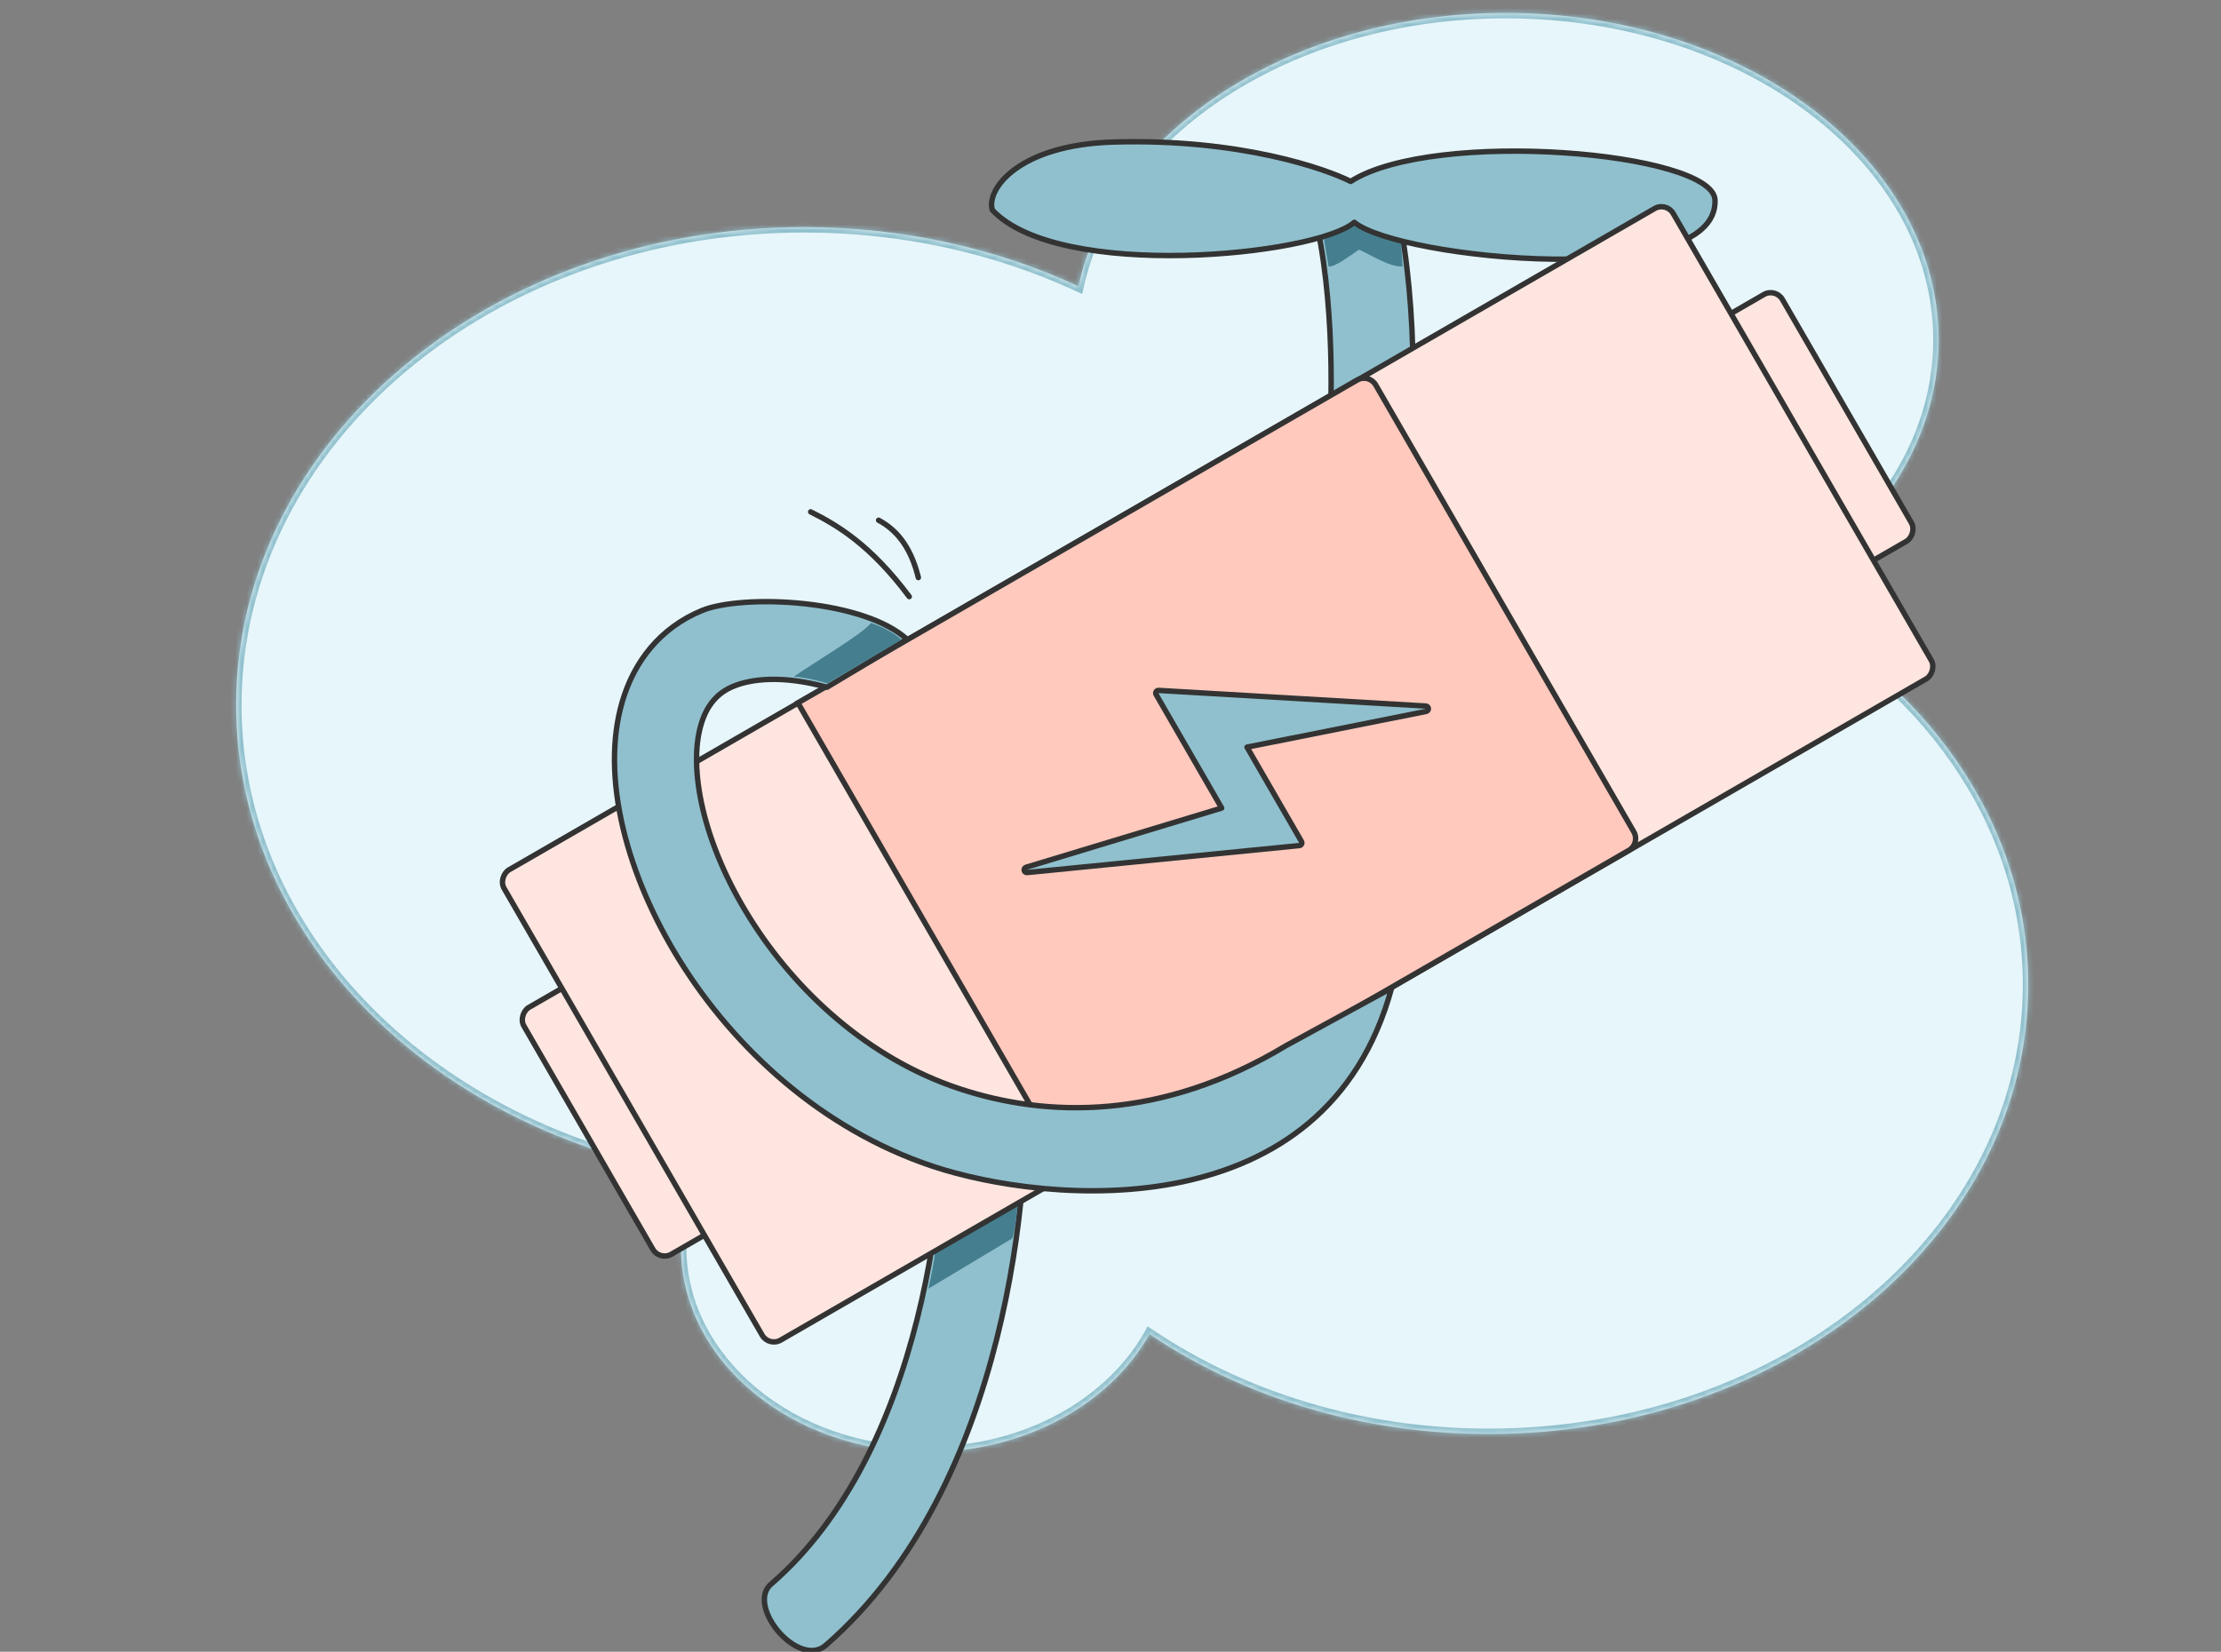 <svg width="410" height="305" viewBox="0 0 410 305" fill="none" xmlns="http://www.w3.org/2000/svg">
<rect x="0" y="0" width="410" height="305" fill="#808080" stroke="none"/>
<g clip-path="url(#clip0_7544_47726)">
<mask id="path-1-inside-1_7544_47726" fill="white">
<path d="M171.089 268.124C146.026 268.124 125.709 251.215 125.709 230.356C125.709 225.619 126.76 221.087 128.673 216.91C80.212 209.113 43.589 173.259 43.589 130.209C43.589 81.457 90.556 41.936 148.492 41.936C166.833 41.936 184.073 45.898 199.073 52.858C205.322 24.225 238.253 2.383 277.94 2.383C322.087 2.383 357.876 29.409 357.876 62.746C357.876 82.35 345.499 99.772 326.324 110.798C355.151 125.335 374.418 151.705 374.418 181.824C374.418 227.645 329.826 264.791 274.818 264.792C251.097 264.792 229.314 257.882 212.207 246.349C204.971 259.212 189.282 268.123 171.089 268.124Z"/>
</mask>
<path d="M171.089 268.124C146.026 268.124 125.709 251.215 125.709 230.356C125.709 225.619 126.76 221.087 128.673 216.91C80.212 209.113 43.589 173.259 43.589 130.209C43.589 81.457 90.556 41.936 148.492 41.936C166.833 41.936 184.073 45.898 199.073 52.858C205.322 24.225 238.253 2.383 277.94 2.383C322.087 2.383 357.876 29.409 357.876 62.746C357.876 82.35 345.499 99.772 326.324 110.798C355.151 125.335 374.418 151.705 374.418 181.824C374.418 227.645 329.826 264.791 274.818 264.792C251.097 264.792 229.314 257.882 212.207 246.349C204.971 259.212 189.282 268.123 171.089 268.124Z" fill="#E7F6FA"/>
<path d="M171.089 268.124L171.089 269.124L171.089 269.124L171.089 268.124ZM125.709 230.356L124.709 230.356L124.709 230.356L125.709 230.356ZM128.673 216.91L129.582 217.326L130.129 216.131L128.832 215.922L128.673 216.91ZM43.589 130.209L42.589 130.209L43.589 130.209ZM148.492 41.936L148.492 40.936L148.492 41.936ZM199.073 52.858L198.652 53.765L199.784 54.29L200.05 53.071L199.073 52.858ZM277.94 2.383L277.94 1.383L277.94 2.383ZM357.876 62.746L358.876 62.746L358.876 62.746L357.876 62.746ZM326.324 110.798L325.826 109.931L324.218 110.856L325.874 111.691L326.324 110.798ZM374.418 181.824L375.418 181.824L375.418 181.824L374.418 181.824ZM274.818 264.792L274.818 265.792L274.818 264.792ZM212.207 246.349L212.766 245.52L211.867 244.914L211.335 245.859L212.207 246.349ZM171.089 268.124L171.089 267.124C146.399 267.124 126.709 250.498 126.709 230.356L125.709 230.356L124.709 230.356C124.709 251.931 145.654 269.124 171.089 269.124L171.089 268.124ZM125.709 230.356L126.709 230.356C126.709 225.77 127.726 221.379 129.582 217.326L128.673 216.91L127.764 216.493C125.794 220.795 124.709 225.469 124.709 230.356L125.709 230.356ZM128.673 216.91L128.832 215.922C80.718 208.181 44.589 172.64 44.589 130.209L43.589 130.209L42.589 130.209C42.589 173.877 79.706 210.044 128.514 217.897L128.673 216.91ZM43.589 130.209L44.589 130.209C44.589 82.164 90.939 42.936 148.492 42.936L148.492 41.936L148.492 40.936C90.172 40.936 42.589 80.75 42.589 130.209L43.589 130.209ZM148.492 41.936L148.492 42.936C166.689 42.936 183.786 46.867 198.652 53.765L199.073 52.858L199.494 51.951C184.361 44.929 166.976 40.936 148.492 40.936L148.492 41.936ZM199.073 52.858L200.05 53.071C206.163 25.059 238.534 3.383 277.94 3.383L277.94 2.383L277.94 1.383C237.972 1.383 204.48 23.39 198.096 52.645L199.073 52.858ZM277.94 2.383L277.94 3.383C299.817 3.383 319.584 10.081 333.861 20.861C348.136 31.641 356.876 46.459 356.876 62.746L357.876 62.746L358.876 62.746C358.876 45.695 349.721 30.332 335.066 19.265C320.411 8.199 300.211 1.383 277.94 1.383L277.94 2.383ZM357.876 62.746L356.876 62.746C356.876 81.896 344.784 99.029 325.826 109.931L326.324 110.798L326.823 111.665C346.214 100.514 358.876 82.805 358.876 62.746L357.876 62.746ZM326.324 110.798L325.874 111.691C354.441 126.097 373.418 152.162 373.418 181.824L374.418 181.824L375.418 181.824C375.418 151.248 355.861 124.573 326.774 109.905L326.324 110.798ZM374.418 181.824L373.418 181.824C373.418 226.93 329.452 263.791 274.818 263.792L274.818 264.792L274.818 265.792C330.199 265.791 375.418 228.361 375.418 181.824L374.418 181.824ZM274.818 264.792L274.818 263.792C251.29 263.792 229.702 256.937 212.766 245.52L212.207 246.349L211.648 247.178C228.925 258.826 250.905 265.792 274.818 265.792L274.818 264.792ZM212.207 246.349L211.335 245.859C204.302 258.363 188.974 267.123 171.089 267.124L171.089 268.124L171.089 269.124C189.589 269.123 205.641 260.062 213.079 246.839L212.207 246.349Z" fill="#90C0CD" mask="url(#path-1-inside-1_7544_47726)"/>
<path d="M169.31 243.559C173.9 225.28 174.735 207.432 174.11 196.597L189.224 195.644C189.938 207.872 189.005 227.307 183.998 247.248C178.942 267.377 169.501 288.939 152.46 303.782L152.459 303.782C151.217 304.864 149.699 304.994 148.128 304.464C146.542 303.928 144.94 302.724 143.658 301.216C142.376 299.707 141.456 297.941 141.183 296.324C140.913 294.721 141.279 293.321 142.491 292.38L142.503 292.372L142.513 292.362C156.269 280.381 164.627 262.205 169.31 243.559Z" fill="#90C0CD" stroke="#333333"/>
<path d="M188.138 218.71L172.615 231.129C172.615 231.625 171.994 235.475 171.373 237.959L186.896 228.645C187.517 226.782 188.138 219.952 188.138 218.71Z" fill="#457F8F"/>
<path d="M241.665 35.908L256.116 31.377C261.657 49.493 261.227 73.76 260.355 84.098L245.272 82.746C246.084 73.043 246.314 51.197 241.665 35.908Z" fill="#90C0CD" stroke="#333333"/>
<path d="M245.263 49.2L244.058 42.176L248.55 38.284L258.47 42.42L258.923 49.2C256.497 49.347 253.133 47.075 250.851 46.096C249.16 47.271 246.346 49.388 245.263 49.2Z" fill="#457F8F"/>
<path d="M316.594 36.947C316.294 28.088 264.807 23.642 249.334 33.499C244.921 31.252 229.007 25.544 205.569 26.226C187.997 26.737 182.024 34.953 183.185 38.778C195.514 51.941 242.913 47.208 250.004 41.051C258.244 47.843 317.162 53.762 316.594 36.947Z" fill="#90C0CD" stroke="#333333" stroke-linecap="round" stroke-linejoin="round"/>
<rect x="0.183" y="-0.683" width="52.618" height="18.064" rx="2.5" transform="matrix(-0.5 -0.866 0.866 -0.5 339.134 107.545)" fill="#FFE5DF" stroke="#333333"/>
<rect x="0.183" y="-0.683" width="52.618" height="18.064" rx="2.5" transform="matrix(-0.5 -0.866 0.866 -0.5 122.452 232.658)" fill="#FFE5DF" stroke="#333333"/>
<rect x="0.183" y="-0.683" width="100.278" height="249.217" rx="2.5" transform="matrix(-0.5 -0.866 0.866 -0.5 142.624 248.519)" fill="#FFE5DF" stroke="#333333"/>
<path d="M197.437 216.627L147.298 129.783L250.55 70.171C251.746 69.48 253.275 69.89 253.965 71.086L301.605 153.599C302.295 154.795 301.885 156.324 300.689 157.014L197.437 216.627Z" fill="#FFC9BD" stroke="#333333"/>
<path d="M239.875 156.133C240.044 156.116 240.193 156.015 240.271 155.864C240.349 155.713 240.344 155.533 240.259 155.386L230.198 137.96L263.282 131.359C263.528 131.309 263.7 131.085 263.682 130.834C263.665 130.583 263.464 130.384 263.213 130.369L213.877 127.484C213.693 127.474 213.519 127.564 213.422 127.721C213.325 127.877 213.323 128.074 213.415 128.233L225.524 149.207L189.41 160.141C189.164 160.216 189.015 160.465 189.065 160.717C189.115 160.97 189.349 161.143 189.605 161.117L239.875 156.133Z" fill="#90C0CD" stroke="#333333" stroke-linejoin="round"/>
<path d="M129.581 112.734C131.41 111.978 134.222 111.45 137.571 111.222C140.91 110.995 144.744 111.067 148.594 111.487C152.445 111.908 156.299 112.676 159.684 113.834C162.812 114.904 165.507 116.298 167.432 118.032L152.657 126.898C144.203 124.582 138.542 125.415 135.369 126.728C132.443 127.938 130.47 130.188 129.404 133.819C128.223 137.842 128.3 143.28 129.752 149.436C131.205 155.6 134.044 162.519 138.426 169.523C146.967 183.171 160.396 195.464 176.984 200.99C193.272 206.416 214.471 206.921 237.423 193.067L256.886 182.451C250.818 204.724 235.084 214.683 218.198 218.241C200.999 221.865 182.635 218.835 172.198 215.358C151.627 208.505 135.6 193.555 125.589 177.555C115.784 161.886 110.768 143.536 114.874 129.553C117.039 122.179 121.824 115.942 129.581 112.734Z" fill="#90C0CD" stroke="#333333" stroke-linejoin="round"/>
<path d="M149.652 94.516C154.476 96.924 160.682 100.557 167.846 110.167" stroke="#333333" stroke-linecap="round" stroke-linejoin="round"/>
<path d="M162.193 96.06C166.148 98.179 168.341 101.838 169.53 106.649" stroke="#333333" stroke-linecap="round" stroke-linejoin="round"/>
<path d="M160.81 115.02C159.322 117.006 150.046 122.471 146.529 124.954C147.771 124.954 150.876 125.575 152.738 126.196L166.399 118.124C164.908 116.634 162.052 115.433 160.81 115.02Z" fill="#457F8F"/>
</g>
<defs>
<clipPath id="clip0_7544_47726">
<rect width="409.5" height="304.85" fill="white" transform="translate(0 0.15)"/>
</clipPath>
</defs>
</svg>
